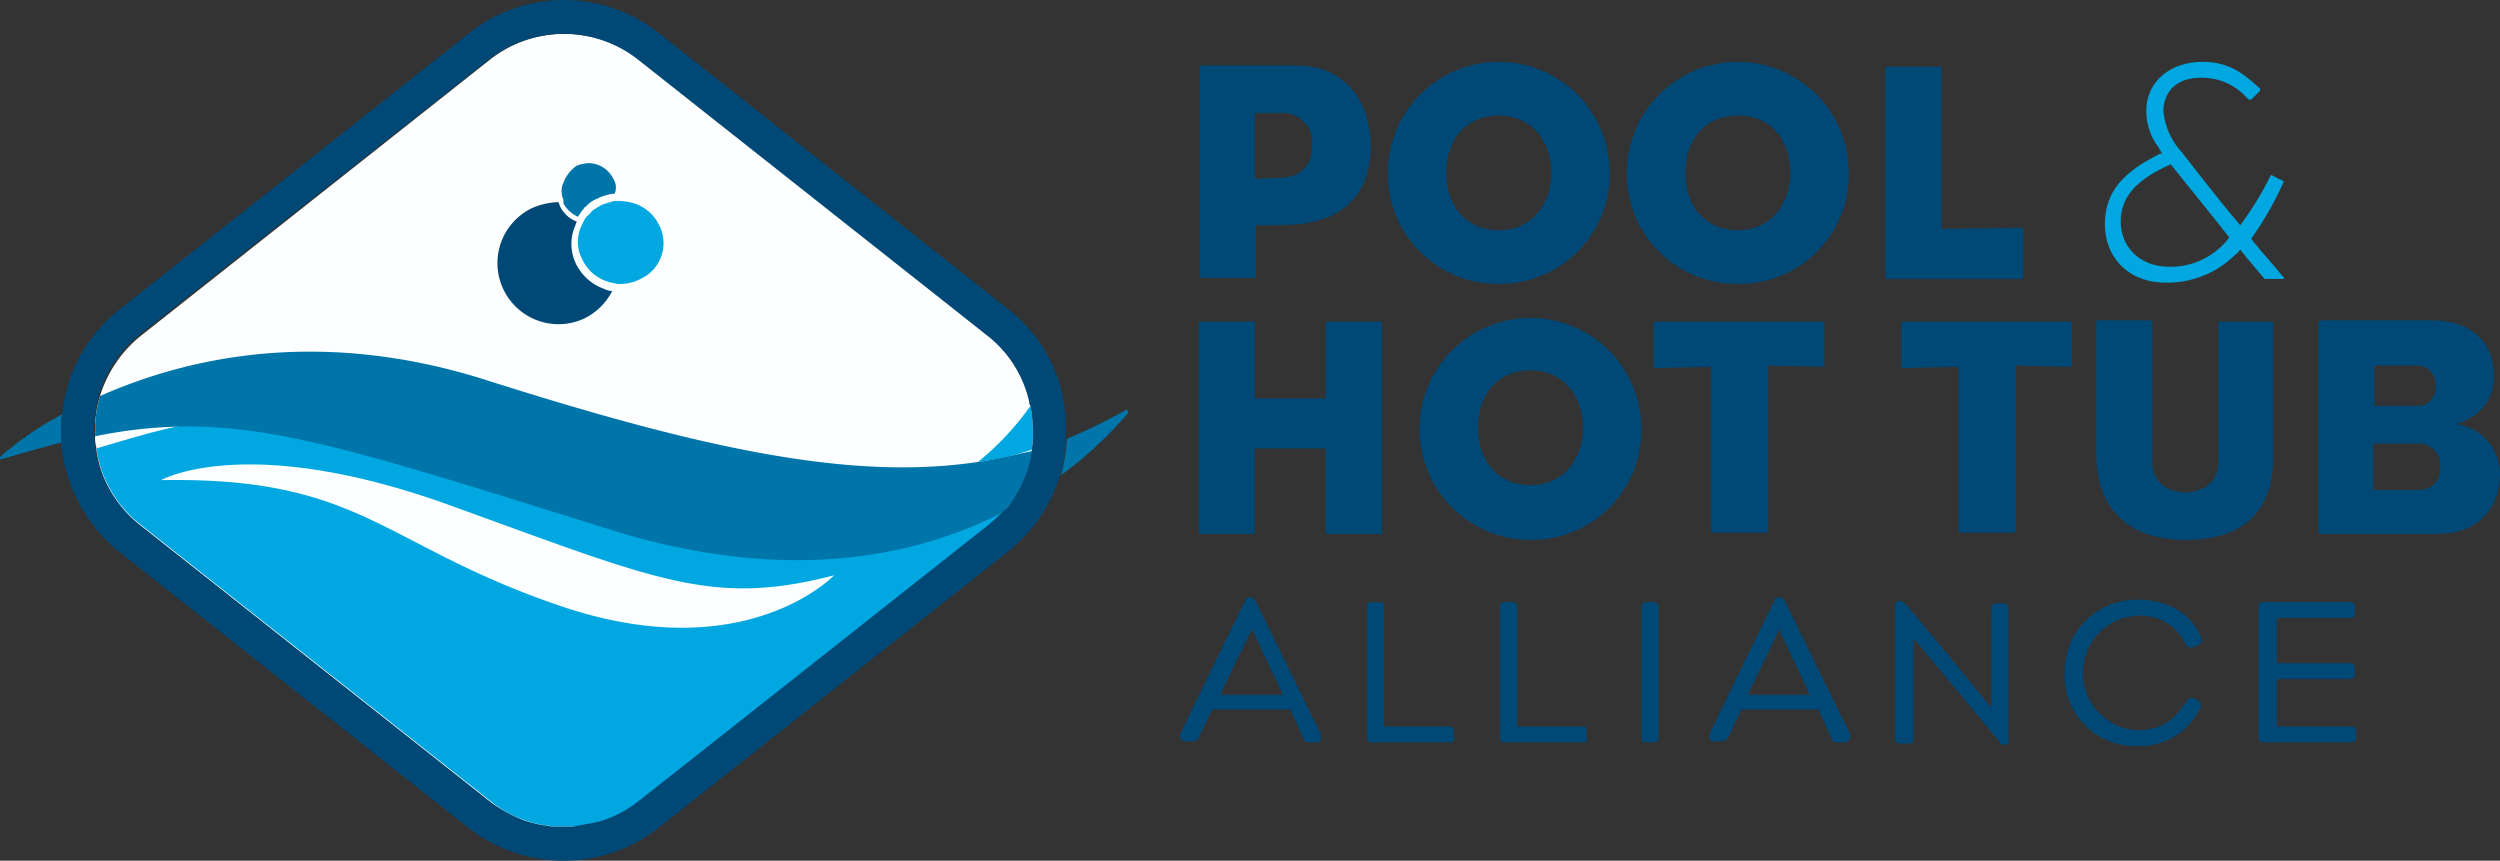 <svg xmlns="http://www.w3.org/2000/svg" width="303.812" height="104.593" viewBox="0 0 303.812 104.593">
  <rect x="0" y="0" width="303.812" height="104.593" fill="#333333" stroke="none"/>
  <g id="PHTA-logo-rgb" transform="translate(-0.6 -1.025)">
    <path id="Path_3819" data-name="Path 3819" d="M111.152,25.674c-1.037.148-5.335.148-5.335.148V31.9c0,.3,0,.3-.3.3H99.3c-.3,0-.3,0-.3-.3V6.7c0-.445.148-.3.3-.3h11.411c5.632,0,9.04,4,9.04,9.929-.148,6.224-3.705,8.744-8.6,9.337m-2.371-13.486h-3.112v8l3.26-.148c2.668-.148,3.705-1.778,3.705-4a3.58,3.58,0,0,0-3.853-3.853" transform="translate(47.43 2.583)" fill="#004876"/>
    <path id="Path_3820" data-name="Path 3820" d="M127.886,33.073A13.347,13.347,0,0,1,114.4,19.586a13.486,13.486,0,0,1,26.973,0,13.347,13.347,0,0,1-13.486,13.486m0-20.452c-4.15,0-6.373,3.112-6.373,6.965s2.223,6.965,6.373,6.965c4,0,6.373-3.112,6.373-6.965s-2.371-6.965-6.373-6.965" transform="translate(54.853 2.446)" fill="#004876"/>
    <path id="Path_3821" data-name="Path 3821" d="M147.486,33.073A13.347,13.347,0,0,1,134,19.586a13.486,13.486,0,0,1,26.973,0,13.256,13.256,0,0,1-13.486,13.486m0-20.452c-4.15,0-6.373,3.112-6.373,6.965s2.223,6.965,6.373,6.965c4,0,6.373-3.112,6.373-6.965s-2.223-6.965-6.373-6.965" transform="translate(64.3 2.446)" fill="#004876"/>
    <path id="Path_3822" data-name="Path 3822" d="M171.65,32.295H155.5c-.3,0-.3,0-.3-.3V6.8c0-.445,0-.3.3-.3h6.224c.3,0,.3,0,.3.3V26.218l9.633-.148c.3,0,.3.148.3.445V32c0,.148,0,.3-.3.3" transform="translate(74.519 2.631)" fill="#004876"/>
    <path id="Path_3823" data-name="Path 3823" d="M192.614,32.48s-1.778-2.075-2.964-3.557c-.148.148-.3.445-.593.593a11.679,11.679,0,0,1-8.447,3.409c-4.742,0-7.41-3.26-7.41-7.114,0-4.3,2.816-6.521,6.224-8.3a1.823,1.823,0,0,1,.741-.3,4.753,4.753,0,0,1-.445-.741,7.2,7.2,0,0,1-1.482-4.446c0-3.557,2.964-5.928,6.817-5.928,2.964,0,4.742,1.186,6.669,2.964.445.3.445.445.148.741l-.741.741c-.3.3-.445.148-.741-.148a7.332,7.332,0,0,0-5.483-2.371c-3.853,0-4.594,2.668-4.594,4a8.472,8.472,0,0,0,2.223,5.039c1.63,2.075,4.594,5.928,7.114,8.892a38.8,38.8,0,0,0,3.705-6.076c0-.148.889.445,1.334.593.3.148.3.148,0,.741a39.553,39.553,0,0,1-3.705,6.373c1.482,1.927,2.668,3.112,3.705,4.446.3.3.445.445.148.445ZM181.2,18.549c-4,1.778-6.076,3.853-6.076,6.965,0,2.964,2.223,5.483,5.928,5.483a8.911,8.911,0,0,0,7.262-3.557c-2.075-2.668-4.742-5.928-7.114-8.892" transform="translate(83.195 2.446)" fill="#00a7e1"/>
    <path id="Path_3824" data-name="Path 3824" d="M120.834,53.195h-6.076c-.3,0-.445,0-.445-.3V42.821h-8.6V52.9c0,.3,0,.3-.3.3H99.2c-.3,0-.3,0-.3-.3V27.7c0-.445,0-.3.3-.3h6.224c.3,0,.3,0,.3.3v9.04h8.6V27.7c0-.3,0-.3.445-.3h6.076c.3,0,.3,0,.3.3V52.9c.148.3.148.3-.3.3" transform="translate(47.382 12.705)" fill="#004876"/>
    <path id="Path_3825" data-name="Path 3825" d="M130.486,54.073a13.486,13.486,0,1,1,13.486-13.486,13.347,13.347,0,0,1-13.486,13.486m0-20.6c-4.15,0-6.373,3.112-6.373,6.965s2.223,6.965,6.373,6.965c4,0,6.373-3.112,6.373-6.965s-2.371-6.965-6.373-6.965" transform="translate(56.106 12.568)" fill="#004876"/>
    <path id="Path_3826" data-name="Path 3826" d="M156.652,32.883l-6.521-.148V52.742c0,.3,0,.3-.3.3H143.61c-.445,0-.445,0-.445-.3V32.883l-6.669.148c-.3,0-.3,0-.3-.3V27.845c0-.3,0-.445.3-.445h20.155c.3,0,.3.148.3.445v4.891c0,.148-.148.148-.3.148" transform="translate(65.361 12.713)" fill="#004876"/>
    <path id="Path_3827" data-name="Path 3827" d="M176.952,32.883l-6.521-.148V52.742c0,.3,0,.3-.3.3H163.91c-.445,0-.445,0-.445-.3V32.883l-6.669.148c-.3,0-.3,0-.3-.3V27.845c0-.3,0-.445.3-.445h20.155c.3,0,.3.148.3.445v4.891c-.148.148-.148.148-.3.148" transform="translate(75.145 12.713)" fill="#004876"/>
    <path id="Path_3828" data-name="Path 3828" d="M183.319,53.976c-7.262,0-10.819-4.15-10.819-10.374V27.6c0-.3,0-.3.148-.3h6.373c.3,0,.3,0,.3.3V44.64c0,2.519,2.075,3.557,4,3.557,1.778,0,4-1.037,4-3.557V27.745c0-.3,0-.3.3-.3h6.224c.148,0,.148,0,.148.3V43.9c0,6.076-3.112,10.078-10.67,10.078" transform="translate(82.858 12.665)" fill="#004876"/>
    <path id="Path_3829" data-name="Path 3829" d="M205.372,53.235H191c-.3,0-.3,0-.3-.593v-24.9a.393.393,0,0,1,.445-.445h13.338c4.742,0,7.558,2.519,7.558,6.817,0,2.816-1.63,4.891-4.594,5.78a6.153,6.153,0,0,1,5.335,6.373c-.148,4.15-2.964,6.965-7.41,6.965m-2.816-20.452h-5.039v4.891h5.039a2.115,2.115,0,0,0,2.371-2.371,2.227,2.227,0,0,0-2.371-2.519m.3,9.485h-5.483V47.9h5.483a2.534,2.534,0,0,0,2.668-2.816,2.608,2.608,0,0,0-2.668-2.816" transform="translate(91.63 12.665)" fill="#004876"/>
    <path id="Path_3830" data-name="Path 3830" d="M113.886,67.05h-1.037c-.148,0-.148,0-.3-.148L110.773,63.2h-9.781L99.214,66.9c-.148.148-.148.3-.445.3H97.88c-.3,0-.3,0-.148-.3.889-1.778,6.373-13.19,7.855-16.154,0-.148,0-.148.148-.148s.148,0,.148.148c1.482,3.112,6.965,14.227,8,16.3.3-.148.148,0,0,0m-7.41-13.19c-.148-.445-.445-1.037-.593-1.037a11.5,11.5,0,0,1-.593,1.037c-1.482,3.26-3.853,8.151-3.853,8.151h8.744c.148-.148-2.223-5.039-3.705-8.151" transform="translate(46.772 23.896)" fill="#004876"/>
    <path id="Path_3831" data-name="Path 3831" d="M114.02,67.636h-1.037c-.3,0-.445-.148-.593-.445l-1.63-3.557h-9.485l-1.63,3.409a.685.685,0,0,1-.741.445h-.889a.592.592,0,0,1-.593-.3c-.148-.3,0-.445,0-.593.741-1.63,6.373-13.19,7.855-16.154,0-.148.148-.445.593-.445.3,0,.445.3.593.3,1.482,2.964,6.965,14.227,8,16.3,0,.148.148.3,0,.593a.393.393,0,0,1-.445.445m0-.741v0h0m-15.709,0H98.9v-.148l1.778-3.853h10.374l1.927,3.853h.593c-1.186-2.519-5.928-12.3-7.706-15.709-1.482,3.557-6.373,13.486-7.558,15.858m12.745-4.3H100.978l.3-.593s2.371-5.039,3.853-8.151c.445-1.037.593-1.186.889-1.186s.3.148.889,1.186V54c1.482,3.112,3.853,8.151,3.853,8.151Zm-8.744-.741h7.558c-.593-1.334-2.371-5.039-3.557-7.558V54.15c0-.148-.148-.148-.148-.3a.517.517,0,0,1-.148.3c-1.334,2.668-3.112,6.224-3.705,7.706" transform="translate(46.637 23.606)" fill="#004876"/>
    <path id="Path_3832" data-name="Path 3832" d="M122.633,67h-9.485C113,67,113,67,113,66.854V50.848c0-.148,0-.148.148-.148h1.037c.148,0,.148,0,.148.148V65.816h8.3c.148,0,.148,0,.148.148v.741c0,.3,0,.3-.148.3" transform="translate(54.178 23.944)" fill="#004876"/>
    <path id="Path_3833" data-name="Path 3833" d="M122.778,67.443h-9.485a.543.543,0,0,1-.593-.593V50.993a.523.523,0,0,1,.593-.593h1.037c.3,0,.445.148.445.593V65.517h7.855c.3,0,.593,0,.593.593v.741c.148.148.148.593-.445.593m-9.188-.741h9.04v-.445h-8.447V51.141h-.593Z" transform="translate(54.033 23.799)" fill="#004876"/>
    <path id="Path_3834" data-name="Path 3834" d="M133.533,67h-9.485c-.148,0-.148,0-.148-.148V50.848c0-.148,0-.148.148-.148h1.037c.148,0,.148,0,.148.148V65.816h8.3c.148,0,.148,0,.148.148v.741c0,.3,0,.3-.148.3" transform="translate(59.432 23.944)" fill="#004876"/>
    <path id="Path_3835" data-name="Path 3835" d="M133.678,67.443h-9.485a.543.543,0,0,1-.593-.593V50.993a.523.523,0,0,1,.593-.593h1.037c.3,0,.445.148.445.593V65.517h7.855c.3,0,.593,0,.593.593v.741c.148.148.148.593-.445.593m-9.337-.741h9.04v-.445h-8.447V51.141h-.593Z" transform="translate(59.287 23.799)" fill="#004876"/>
    <path id="Path_3836" data-name="Path 3836" d="M136.586,67H135.7c-.148,0-.3,0-.3-.148V51c0-.3,0-.3.3-.3h.889c.148,0,.148,0,.148.3V66.854c0,.148,0,.148-.148.148" transform="translate(64.975 23.944)" fill="#004876"/>
    <path id="Path_3837" data-name="Path 3837" d="M136.682,67.443h-.889c-.445,0-.593-.148-.593-.593V51.141c0-.445.148-.741.593-.741h.889c.3,0,.593.148.593.741V67c0,.445-.445.445-.593.445m-.741-.741h.593V51.141h-.593Z" transform="translate(64.879 23.799)" fill="#004876"/>
    <path id="Path_3838" data-name="Path 3838" d="M157.186,67.05h-1.037c-.148,0-.148,0-.3-.148L154.073,63.2h-9.781L142.514,66.9c-.148.148-.148.3-.445.3h-.889c-.3,0-.3,0-.148-.3.889-1.778,6.373-13.19,7.855-16.154,0-.148,0-.148.148-.148s.148,0,.148.148c1.482,3.112,6.965,14.227,8,16.3.148-.148.148,0,0,0m-7.558-13.19c-.148-.445-.445-1.037-.593-1.037a11.5,11.5,0,0,1-.593,1.037c-1.482,3.26-3.853,8.151-3.853,8.151h8.744c.148-.148-2.075-5.039-3.705-8.151" transform="translate(67.643 23.896)" fill="#004876"/>
    <path id="Path_3839" data-name="Path 3839" d="M157.272,67.636h-1.037c-.3,0-.445-.148-.593-.445l-1.63-3.557h-9.337l-1.63,3.409a.685.685,0,0,1-.741.445h-.889a.592.592,0,0,1-.593-.3c-.148-.3,0-.445,0-.593.741-1.63,6.373-13.19,7.855-16.154,0-.148.148-.445.593-.445.3,0,.445.3.593.3,1.482,2.964,6.965,14.227,8,16.3,0,.148.148.3,0,.593s-.3.445-.593.445m0-.741v0h0m-15.709,0h.593v-.148l1.778-3.853h10.374l1.927,3.853h.593c-1.186-2.519-5.928-12.3-7.706-15.709-1.482,3.557-6.373,13.486-7.558,15.858m12.745-4.3H144.23l.3-.593s2.371-5.039,3.853-8.151c.593-1.186.593-1.186.889-1.186s.3.148.889,1.186V54c1.482,3.112,3.853,8.151,3.853,8.151Zm-8.892-.741h7.558c-.593-1.334-2.371-5.039-3.557-7.558V54.15c0-.148-.148-.148-.148-.3a.517.517,0,0,1-.148.3c-1.186,2.668-2.964,6.224-3.705,7.706" transform="translate(67.556 23.606)" fill="#004876"/>
    <path id="Path_3840" data-name="Path 3840" d="M169.145,67.2c-.148,0-.3,0-.3-.148-1.186-1.482-11.115-13.486-11.115-13.486v13.19c0,.148,0,.148-.148.148h-1.037c-.148,0-.148,0-.148-.3V50.748a.145.145,0,0,1,.148-.148c.148,0,.3,0,.3.148,1.63,1.778,11.263,13.486,11.263,13.486V50.9c0-.148,0-.148.148-.148h.889c.148,0,.148,0,.148.3V67.05c.148.148,0,.148-.148.148" transform="translate(75.097 23.896)" fill="#004876"/>
    <path id="Path_3841" data-name="Path 3841" d="M169.338,67.788c-.3,0-.593-.148-.593-.3-1.037-1.186-8.151-9.929-10.522-12.6V67.047c0,.445-.148.593-.593.593h-1.037a.543.543,0,0,1-.593-.593V50.893a.638.638,0,0,1,.593-.593.77.77,0,0,1,.593.3c1.334,1.482,8.3,9.929,10.522,12.745V51.189a.543.543,0,0,1,.593-.593h.889c.593,0,.593.445.593.741V67.343c.148.148,0,.445-.445.445m0-.741v0h0m-12-14.375.741.889c.148.148,9.633,11.708,11.115,13.338V51.189H168.6V65.417l-.741-.889c-.148-.148-9.337-11.411-11.115-13.338V66.75h.593Z" transform="translate(74.904 23.751)" fill="#004876"/>
    <path id="Path_3842" data-name="Path 3842" d="M178.7,67.443A8.3,8.3,0,0,1,170.1,59a8.476,8.476,0,0,1,8.447-8.6c4.15,0,6.521,2.075,7.262,4.446.148.3.148.3,0,.445l-.741.3c-.148,0-.3,0-.3-.148-.741-1.927-2.816-3.705-6.224-3.705a7.339,7.339,0,0,0,0,14.672,6.649,6.649,0,0,0,6.224-3.705c.148-.3.148-.3.445-.148l.593.3c.148.148.148.148,0,.3a7.494,7.494,0,0,1-7.114,4.3" transform="translate(81.701 23.799)" fill="#004876"/>
    <path id="Path_3843" data-name="Path 3843" d="M178.792,67.984a8.561,8.561,0,0,1-8.892-8.892,8.733,8.733,0,0,1,8.892-8.892c4.446,0,6.817,2.371,7.706,4.594,0,.148.148.445,0,.593,0,.148-.148.148-.3.3l-.741.3q-.445.222-.889-.445a6.069,6.069,0,0,0-5.78-3.409,6.972,6.972,0,0,0,0,13.931c3.409,0,4.891-1.927,5.928-3.557.148-.148.445-.593.889-.3l.593.3a.576.576,0,0,1,.148.889,8.042,8.042,0,0,1-7.558,4.594m0-17.043a8.035,8.035,0,0,0-8.151,8.151,7.862,7.862,0,0,0,8.151,8.151,7.137,7.137,0,0,0,6.817-4.15l-.3-.148c-1.037,1.63-2.668,4-6.521,4a7.623,7.623,0,0,1-7.558-7.706,7.5,7.5,0,0,1,7.41-7.706,6.739,6.739,0,0,1,6.521,3.853l.445-.148c-.593-2.223-2.816-4.3-6.817-4.3m7.114,4Z" transform="translate(81.604 23.703)" fill="#004876"/>
    <path id="Path_3844" data-name="Path 3844" d="M196.77,67.05H186.248c-.148,0-.148,0-.148-.3V50.9c0-.148,0-.3.148-.3H196.77c.148,0,.148,0,.148.3v.593c0,.3,0,.3-.148.3h-9.337V58.01h9.188c.148,0,.148,0,.148.3v.445c0,.3,0,.445-.148.445h-9.188v6.521h9.337c.3,0,.3,0,.3.3v.593c0,.445,0,.445-.3.445" transform="translate(89.413 23.896)" fill="#004876"/>
    <path id="Path_3845" data-name="Path 3845" d="M196.915,67.443H186.393c-.593,0-.593-.445-.593-.741V50.993a.524.524,0,0,1,.593-.593h10.522a.523.523,0,0,1,.593.593v.593c0,.148,0,.741-.593.741h-8.892V57.81h8.892c.593,0,.593.593.593.741V59c0,.3,0,.741-.593.741h-8.892v5.78h9.04c.593,0,.593.3.593.741v.593c0,.445-.3.593-.741.593M186.541,66.7h10.226v-.445h-9.633V59h9.337v-.445h-9.337V51.586h9.485v-.445H186.541Z" transform="translate(89.268 23.799)" fill="#004876"/>
    <path id="Path_3846" data-name="Path 3846" d="M121.922,56.115l.445-1.778a11.979,11.979,0,0,0,.148-2.371,18.245,18.245,0,0,0-.3-2.964.544.544,0,0,0-.148-.445,14.18,14.18,0,0,0-5.187-8.151L74.5,6.912A14.854,14.854,0,0,0,65.457,3.8a14.544,14.544,0,0,0-9.04,3.112L13.883,40.554a15.127,15.127,0,0,0-4.891,7.262,13.7,13.7,0,0,0-.593,4.3v.593a4.1,4.1,0,0,0,.148,1.334v.3a14.255,14.255,0,0,0,5.483,9.337L56.417,97.167a13.7,13.7,0,0,0,4.3,2.371,13.876,13.876,0,0,0,2.371.593c.445,0,.741.148,1.186.148h2.371a6.712,6.712,0,0,0,2.371-.445,21.108,21.108,0,0,0,2.371-.741,14.524,14.524,0,0,0,3.26-1.927L95.839,80.42l21.193-16.747a22.794,22.794,0,0,0,1.927-1.778c.3-.445.741-.741,1.037-1.186a25.083,25.083,0,0,0,1.927-4.594" transform="translate(3.76 1.338)" fill="#fdfeff"/>
    <path id="Path_3847" data-name="Path 3847" d="M80.8,41.117a32.047,32.047,0,0,0,6.521-1.482,11.98,11.98,0,0,0,.148-2.371,18.245,18.245,0,0,0-.3-2.964A33.434,33.434,0,0,1,80.8,41.117" transform="translate(38.657 16.039)" fill="#00a7e1"/>
    <path id="Path_3848" data-name="Path 3848" d="M118.762,46.279c-10.374,5.335-26.083,8.892-47.573,2.223-28.01-8.744-40.162-12.893-52.167-12.6C15.91,36.5,12.5,37.535,8.5,38.721a14.255,14.255,0,0,0,5.483,9.337L56.369,81.551a13.7,13.7,0,0,0,4.3,2.371,11.1,11.1,0,0,0,2.371.593c.445,0,.741.148,1.186.148h2.371a6.712,6.712,0,0,0,2.371-.445A13.619,13.619,0,0,0,74.6,81.551L95.79,64.8l21.193-16.747a10.061,10.061,0,0,0,1.778-1.778m-53.5,11.708c-22.082-7.41-24.3-15.858-48.906-15.413,0,0,10.374-5.928,35.272,3.112,25.046,9.04,31.715,12.3,46.535,8.447,0,0-10.67,11.263-32.9,3.853" transform="translate(3.808 16.805)" fill="#00a7e1"/>
    <path id="Path_3849" data-name="Path 3849" d="M82.9,43.286c.3-.445.741-.741,1.037-1.186-.445.445-.741.889-1.037,1.186" transform="translate(39.669 19.799)" fill="#0075a9"/>
    <path id="Path_3850" data-name="Path 3850" d="M95.751,35.045A.544.544,0,0,0,95.6,34.6a65.832,65.832,0,0,1-7.262,3.557A23.216,23.216,0,0,1,87.6,42.6a48.077,48.077,0,0,0,8.151-7.558" transform="translate(41.935 16.183)" fill="#0075a9"/>
    <path id="Path_3851" data-name="Path 3851" d="M8.158,35A39.375,39.375,0,0,0,.6,40.187v.3C3.268,39.742,5.787,39,8.158,38.409V36.927a4.23,4.23,0,0,1,0-1.927" transform="translate(0 16.376)" fill="#0075a9"/>
    <path id="Path_3852" data-name="Path 3852" d="M115.7,43.258c-15.561,2.371-34.086-1.778-59.725-9.929-20.452-6.521-36.606-2.668-46.98,1.927a13.7,13.7,0,0,0-.593,4.3v.593A55.951,55.951,0,0,1,19.07,38.96c12-.148,24.157,3.853,52.167,12.6,21.489,6.669,37.2,3.112,47.573-2.223.3-.445.741-.741,1.037-1.186a15.287,15.287,0,0,0,2.075-4.446l.445-1.778c-2.223.445-4.446,1.037-6.669,1.334" transform="translate(3.76 13.899)" fill="#0075a9"/>
    <path id="Path_3853" data-name="Path 3853" d="M50.8,74.173a14.524,14.524,0,0,0,3.26-1.927L75.253,55.5,54.06,72.1a15.164,15.164,0,0,1-3.26,2.075" transform="translate(24.197 26.258)" fill="#004876"/>
    <path id="Path_3854" data-name="Path 3854" d="M45.971,68.993A13.875,13.875,0,0,1,43.6,68.4c.889.148,1.63.445,2.371.593" transform="translate(20.726 32.475)" fill="#004876"/>
    <path id="Path_3855" data-name="Path 3855" d="M85.2,34.3a20.086,20.086,0,0,1,.3,2.964,12.749,12.749,0,0,1-.148,2.371,11.98,11.98,0,0,0,.148-2.371,22.27,22.27,0,0,0-.3-2.964" transform="translate(40.778 16.039)" fill="#004876"/>
    <path id="Path_3856" data-name="Path 3856" d="M47.186,68.9h0" transform="translate(21.883 32.716)" fill="#004876"/>
    <path id="Path_3857" data-name="Path 3857" d="M85,39.678l.445-1.778L85,39.678" transform="translate(40.682 17.774)" fill="#004876"/>
    <path id="Path_3858" data-name="Path 3858" d="M51.036,25.306a5.556,5.556,0,0,1-.3-4.594c.148-.3.148-.445.3-.741a3.763,3.763,0,0,1-2.075-1.927c0-.148-.148-.3-.148-.445a8.673,8.673,0,0,0-3.26.741,7.423,7.423,0,1,0,6.521,13.338,7.689,7.689,0,0,0,3.26-3.26,2.748,2.748,0,0,1-1.037-.3,6.03,6.03,0,0,1-3.26-2.816" transform="translate(19.663 7.989)" fill="#004876"/>
    <path id="Path_3859" data-name="Path 3859" d="M52.949,16.327A3.407,3.407,0,0,0,49.985,14.4a5.266,5.266,0,0,0-1.482.3,4.456,4.456,0,0,0-1.63,2.075,2.525,2.525,0,0,0,0,2.075v.445a3.771,3.771,0,0,0,1.778,1.63,6.274,6.274,0,0,1,.741-1.037.145.145,0,0,1,.148-.148l.148-.148a3.5,3.5,0,0,1,1.334-.889,5.5,5.5,0,0,1,2.075-.593,1.907,1.907,0,0,0-.148-1.778" transform="translate(22.197 6.447)" fill="#0075a9"/>
    <path id="Path_3860" data-name="Path 3860" d="M57.788,20.316A5.024,5.024,0,0,0,54.824,17.8a7.439,7.439,0,0,0-1.778-.3h-.593c-.593.148-1.037.3-1.482.445-.3.148-.741.445-1.037.593l-.148.148a.145.145,0,0,0-.148.148l-.741.741c0,.148-.148.148-.148.3s-.148.148-.148.3a4.619,4.619,0,0,0,0,4.594,5.024,5.024,0,0,0,2.964,2.519c.3.148.741.148,1.186.3h.3a5.236,5.236,0,0,0,2.519-.593,4.766,4.766,0,0,0,2.223-6.669" transform="translate(22.841 7.941)" fill="#00a7e1"/>
    <path id="Path_3861" data-name="Path 3861" d="M120.752,38.631,78.367,5.138a18.511,18.511,0,0,0-23.268,0L12.714,38.631A18.439,18.439,0,0,0,5.748,51.376c0,.593-.148,1.334-.148,1.927v1.482a19.319,19.319,0,0,0,7.114,13.338L55.1,101.616a18.876,18.876,0,0,0,11.56,4,18.567,18.567,0,0,0,11.56-4L120.6,68.123a18.874,18.874,0,0,0,6.373-9.188,15.691,15.691,0,0,0,.741-4.594v-.889a18.048,18.048,0,0,0-6.965-14.82m2.519,18.822A15.287,15.287,0,0,1,121.2,61.9a4,4,0,0,1-1.037,1.186,22.793,22.793,0,0,1-1.927,1.778L97.04,81.609,75.847,98.356a14.524,14.524,0,0,1-3.26,1.927,11.106,11.106,0,0,1-2.371.741c-.741.148-1.63.3-2.371.445H65.473c-.445,0-.741-.148-1.186-.148a13.875,13.875,0,0,1-2.371-.593,17.51,17.51,0,0,1-4.3-2.371L15.233,64.863A14.877,14.877,0,0,1,9.75,55.526v-.3c0-.445-.148-.889-.148-1.334V53.3a20.042,20.042,0,0,1,.593-4.3,15.127,15.127,0,0,1,4.891-7.262L57.619,8.25a14.854,14.854,0,0,1,9.04-3.112A14.544,14.544,0,0,1,75.7,8.25l42.385,33.493a14.18,14.18,0,0,1,5.187,8.151.544.544,0,0,0,.148.445,20.085,20.085,0,0,1,.3,2.964,12.748,12.748,0,0,1-.148,2.371,7.439,7.439,0,0,1-.3,1.778" transform="translate(2.41 0)" fill="#004876"/>
  </g>
</svg>
